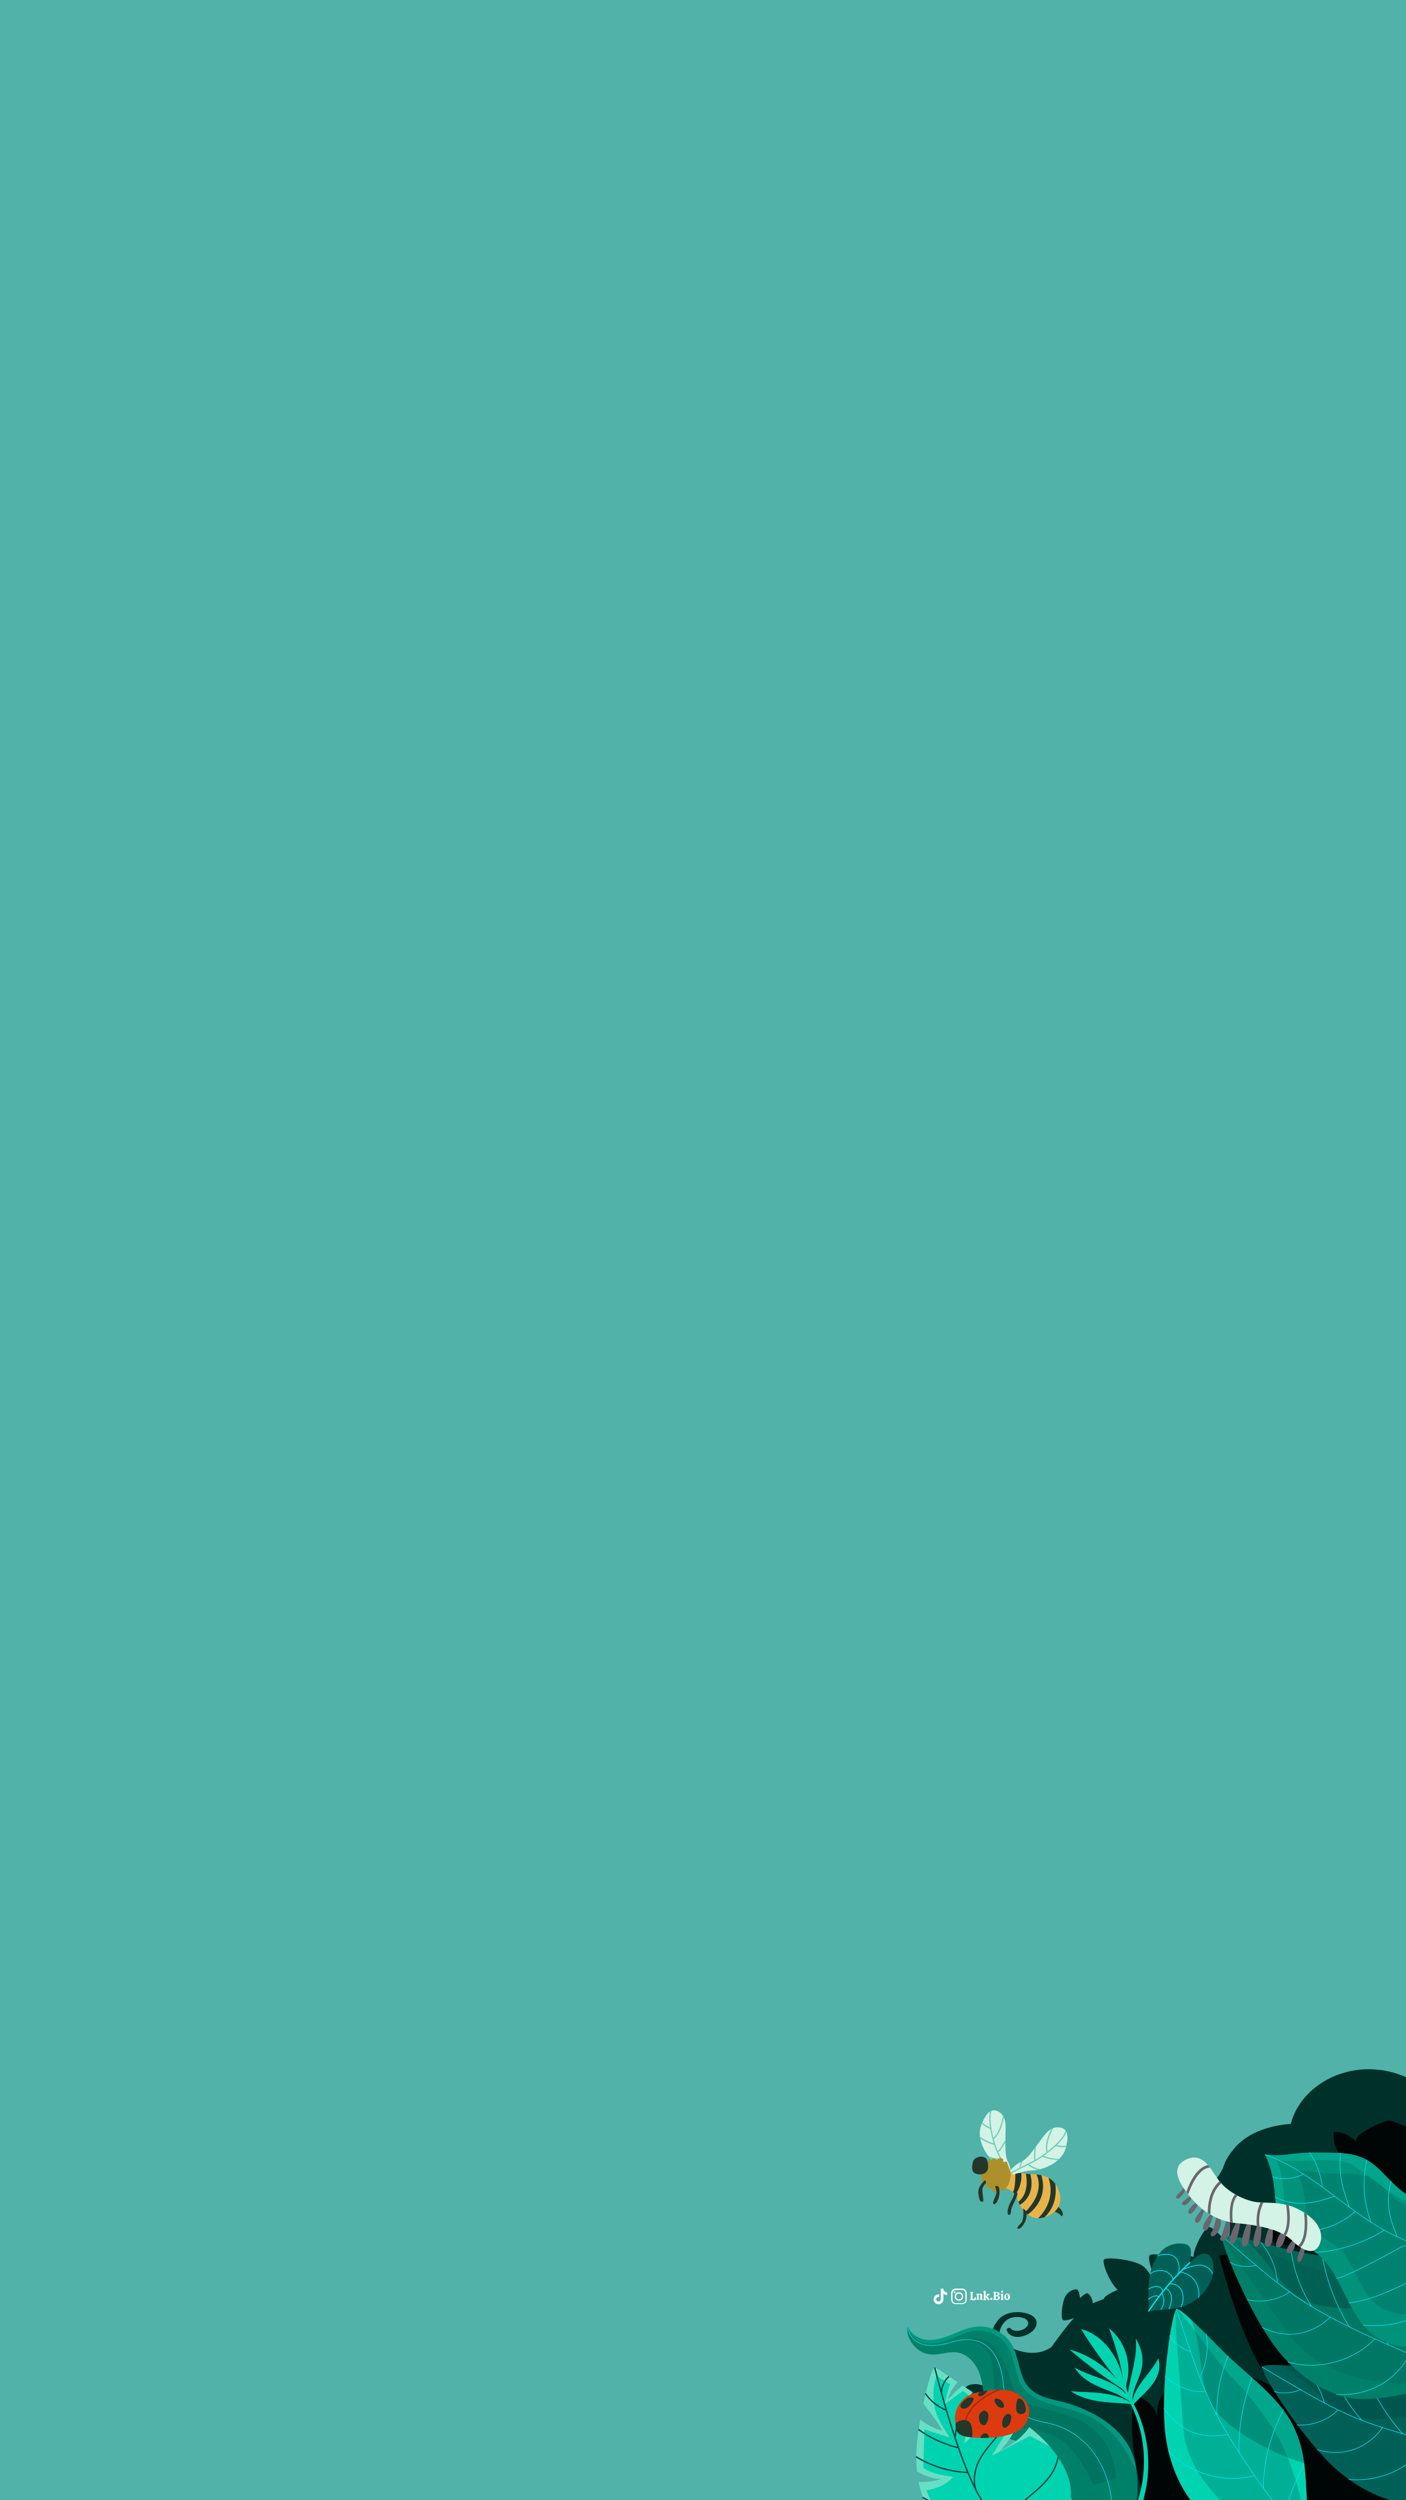 <?xml version="1.0" encoding="utf-8"?>
<!-- Generator: Adobe Illustrator 27.0.0, SVG Export Plug-In . SVG Version: 6.00 Build 0)  -->
<svg version="1.1" id="Layer_2_00000167392112543824666360000010340680400441113239_"
	 xmlns="http://www.w3.org/2000/svg" xmlns:xlink="http://www.w3.org/1999/xlink" x="0px" y="0px" viewBox="0 0 1080 1920"
	 style="enable-background:new 0 0 1080 1920;" xml:space="preserve">
<style type="text/css">
	.st0{clip-path:url(#XMLID_00000086682620035370534520000016657485648177523629_);}
	.st1{fill:#00302A;}
	.st2{fill:#000605;}
	.st3{fill:#00D3B0;}
	.st4{fill:#006057;}
	.st5{opacity:0.3;fill:#006057;enable-background:new    ;}
	.st6{opacity:0.3;fill:#00403A;enable-background:new    ;}
	.st7{fill:none;stroke:#00E5EF;stroke-width:0.455;stroke-linecap:round;stroke-linejoin:round;stroke-miterlimit:10;}
	.st8{fill:#008069;}
	.st9{opacity:0.4;fill:#00403A;enable-background:new    ;}
	.st10{opacity:0.3;fill:#00D3B0;enable-background:new    ;}
	.st11{opacity:0.4;fill:#006057;enable-background:new    ;}
	.st12{opacity:0.8;fill:#80E2CA;enable-background:new    ;}
	.st13{fill:none;stroke:#00403A;stroke-miterlimit:10;}
	.st14{fill:#00927B;}
	.st15{fill:none;stroke:#00E5EF;stroke-linecap:round;stroke-linejoin:round;stroke-miterlimit:10;}
	.st16{fill:none;stroke:#00E5EF;stroke-width:0.6;stroke-linecap:round;stroke-linejoin:round;stroke-miterlimit:10;}
	.st17{fill:#69666D;}
	.st18{fill:#D3F3E6;}
	.st19{clip-path:url(#SVGID_00000145019354519348938280000016922735542138234019_);}
	.st20{fill:#DC3B10;}
	.st21{fill:#A52A09;}
	.st22{clip-path:url(#SVGID_00000088123585267840046630000006047108828291956899_);}
	.st23{fill:#23372A;}
	.st24{fill:#72CEB5;}
	.st25{fill:#E8B44A;}
	.st26{fill:#AD902C;}
	.st27{clip-path:url(#SVGID_00000139290900217510837810000017776156376804819640_);}
	.st28{fill:#F7F7F7;}
</style>
<g>
	<defs>
		<rect id="XMLID_00000005238901013453432680000014101867219765516428_" width="1080" height="1920"/>
	</defs>
	<use xlink:href="#XMLID_00000005238901013453432680000014101867219765516428_"  style="overflow:visible;fill:#50B2A8;"/>
	<clipPath id="XMLID_00000038385980767056339720000013221249260775508910_">
		<use xlink:href="#XMLID_00000005238901013453432680000014101867219765516428_"  style="overflow:visible;"/>
	</clipPath>
	<g style="clip-path:url(#XMLID_00000038385980767056339720000013221249260775508910_);">
		<path class="st1" d="M1100,1920v-312c-1.6-1.6-22.9-21.6-54.9-18.7c-25.8,2.4-47.8,19.2-53.6,41.7c-3.3,0.2-23.2,1.6-37.2,12.8
			c-8.4,6.7-12.6,15.3-12.6,15.3c-1,2-1.7,4-2.3,5.9c-1.9,3.7-4.1,7.4-6.9,10.2c-3.1,3.1-9.6,5.2-14.5,4.5c-7.3-1-10.1-7.2-9.1-12.6
			c0.1-0.6-1-1.2-1.4-0.5c-5.2,8.6,3.2,17.1,14.2,17c7.7-0.1,12.7-3.2,16.6-7.6c0.5,8.7,3.6,17.3,5.6,26.3c1.5,6.9,1,14-1.4,20.6
			c-4.3-6.4-11.4-12.8-13.7-12.7c-3.5,0.1-11.4,15.1-11.9,21.7c0,0.4,0,0.8,0,1.2c-5.8-1.5-11.9-2.1-13-1.2
			c-0.4,0.3-0.6,1.1-0.5,2.3c-8.3-2.6-18.4-3.8-20.1-2.5c-2.1,1.6,1.1,12.4,4.8,19.2c-2.3,0.8-5.3-7.1-10-10.6
			c-6.5-5-27.4-7.3-29.9-5.3c-2.3,2,4.2,17.4,9.4,22.5c0.4,0.3,0.6,0.6,1,0.9c-5.4,2.2-10.4,5.2-10.5,6.5c0,0.1,0,0.3,0.1,0.4
			c-3.3,1.3-6.3,2.4-8.8,3.4c-0.1-3.9-3.1-7.6-4.2-7.7c-1.5-0.1-5.6,3.7-5.6,3.7s-0.5-5-1.9-6.3c-1.4-1.2-6.5,0.3-9.3,4.9
			c-2.6,4.7-4,17.3-1.7,18.4c1,0.5,4.3-0.2,8.2-1.5c-5.3,5.8-11.1,13.5-17.2,22.1c-10.4,7.5-24.3,4.8-35.8-1.8
			c-7.8-4.5-3.8-17.2,4-20.3c3.5-1.4,10.6-1.4,13,1.6c4.3,5.6-8.2,11.1-12.6,6.3c-1.1-1.2-3.5,0.1-3,1.4c4.2,10.5,24.2,2.9,22.9-6.5
			c-0.7-5-7.5-7-12.7-7.4c-6.7-0.5-13.1,1.4-16.9,6.1c-3.8,4.8-6.8,11.6-4.1,17.4c2.7,5.9,10.8,8.9,17.3,11.2
			c0.4,0.1,0.7,0.3,1.1,0.4c-4.3,2.7-6.9,6.9-6.4,7.9c0.7,1.5,8.4,2.9,8.4,2.9s-1.6,0.9-3.5,2.1c-5.2-2.2-12.5,0.2-12.9,1.3
			c-0.4,1.2,3.3,5.2,3.3,5.2s-6.1-0.5-7.8,0.4c-1,0.5-1.1,2.2-0.1,4.1c-3.7-1.7-7.7-3.2-10.4-3.6c-6.1-0.9-10.5,1.7-10.1,3.4
			c0.4,1.7,5.1,4.9,5.1,4.9s-6.1,0.5-6.8,1.6s3.1,8.6,10,8.9c1.5,0.1,3.2-0.2,5.2-0.7c1,1.9,2.7,3.9,5.6,5.6
			c4.6,3.2,11.7,7.7,20.7,12.1c15.2,7.3,23.6,8,31.5,11.5c10.1,4.5,22.6,15,31.9,41.7H1100z"/>
		<path class="st2" d="M1042.1,1645c-4.4-4.9-10.9-7.9-17.4-7.9c-1.1,6,0.5,12.4,4.5,17c-12.4-0.9-23.6,8.9-28.2,20.3
			s-4.2,24.2-3.7,36.5c-7.8-3.1-16.4-4-24.6-2.3c1.3,6.5,8.1,20.8,13.8,24.3c-14.9-6.8-50.1-0.8-50.1-0.8s20.3,80.9,44.8,102.8
			c-9.8-6.3-20.7-10.6-32.2-12.6c-0.4,7.6,2.5,15.4,7.9,20.8c-10.7-10.8-28.5-13.9-42.3-7.4c0,8,2.2,16.1,6.5,23
			c-11.4-4.9-18.5-18.1-16.2-30.2c-10.6,4.5-17.4,16.5-15.9,27.8c-1.6-8-8.7-14.7-16.8-16.2c-11.1,34.5,14.4,104.1,14.4,104.1
			l218-0.7l-2-298.1c0,0-26.9-16.3-35.7-16.9C1063.2,1628.4,1037.4,1639.7,1042.1,1645z"/>
		<g>
			<path class="st3" d="M866.7,1843.4c-2.9-1.8-5.7-3.5-8.6-4.9c-10.8-4.6-25.4-8.3-32.6-20.4c12.6,7.5,28.4,8.6,39.5,20.4l-0.1-0.1
				c-1-2.1-2.6-3.9-4.6-5.1c-13.2-8.5-26-18.2-38.8-29c13.1,3.2,25.9,11.6,35.9,22.2c-9-11.1-18.6-24.3-26.9-37.9
				c17.2,4.4,29.7,22.5,32.5,40.4c-2-13.6-5.9-27.1-11.1-41c11.8,9.2,17.7,26.2,13.6,41.5c-0.7,2.5-0.4,5.1,0.8,7.4
				c0.1,0.1,0.1,0.2,0.2,0.3c1.8-12.7,7.4-26.8,5.9-41.5c13.4,23.1-3.6,33.7-2.5,48.3c1.5-11.4,14.4-22,19.9-33
				c4.1,15.3-9,24.8-18.9,35.1c14.3,27,15,61.8,1,90.2l-3.6-2.1c13.6-26.8,14.1-60,0.2-88.1c-15-1.5-32.2-0.5-45.9-9.8
				c14.7,1.1,31.1,0,45.3,8.2l0,0C867.6,1844.2,867.2,1843.7,866.7,1843.4z"/>
			<g>
				<g>
					<path class="st4" d="M1170.3,1890.8c-29.9,18.8-58.9,29.8-78.3,31.8s-48.7-8.4-72.3-32.8c-25.3-26.1-51.2-68.3-50.3-72.1
						c0.3-1.5,6.1-1.7,14.1-1.4c12.5,0.5,30.6,2.2,42.4,2.7c20.2,0.8,48.6-1.6,69.9,7.5c9.9,4.2,17.7,9.7,25.2,16.3
						C1134.9,1854.9,1147.8,1871.1,1170.3,1890.8z"/>
					<path class="st5" d="M1085,1905.7c-14.2-2.1-35.9-6.2-53.4-24.2c-18.7-19.3-63-61-62.3-63.9c0.7-2.8,52.6,11,66.9,11.6
						c14.9,0.6,45.8,6.5,61.5,13.2c20.8,8.9,47,26,72.6,48.3C1148.2,1904.6,1106.1,1908.8,1085,1905.7z"/>
					<path class="st6" d="M1121,1842.7c-23,9.9-55.2,17.9-78.2,14c-25.4-6.8-31.5-25.2-59.3-40.5c12.5,0.5,30.6,2.2,42.4,2.7
						c20.2,0.8,48.6-1.6,69.9,7.5C1105.6,1830.6,1113.5,1836.1,1121,1842.7z"/>
					<path class="st7" d="M969.3,1817.6c27.6,16.2,53.6,32.8,81.5,42.8c27.9,10,56.9,16.7,85.7,23.3c17.4,4,34.8,8,52.2,12"/>
					<path class="st7" d="M1136,1883.6c-6.3-12.4-11.4-26.6-14.2-40.2"/>
					<path class="st7" d="M1109.6,1877.3c-13.4-16.1-22.8-34.9-27.5-55.4"/>
					<path class="st7" d="M1077.7,1869.2c-13-14.3-23.5-31.9-30.1-50"/>
					<path class="st7" d="M1046.2,1858.7c-10.5-11.6-18.4-25.1-23.2-40"/>
					<path class="st7" d="M1017.2,1845c-2.9-10.9-9.3-20.9-18-28.1"/>
					<path class="st7" d="M978.8,1836.4c6.1,2.1,14.2,1.3,20.1-1.3"/>
					<path class="st7" d="M996.5,1862.2c10.6,0.8,24.1-3.6,31.1-11.6"/>
					<path class="st7" d="M1011.9,1881.3c9.1,2.5,19.1,2.9,28-0.3c8.9-3.2,16.5-9,22-16.7"/>
					<path class="st7" d="M1036,1903.9c23.8,2.7,49.2-9.2,62.6-29.1"/>
					<path class="st7" d="M1076.9,1921.8c11.1-1,22.9-5.8,31.5-12.8s15.1-16.6,18.3-27.2"/>
					<path class="st7" d="M1135.3,1909.9c7.5-5.4,12.8-13.7,14.6-22.7"/>
				</g>
			</g>
			<g>
				<g>
					<path class="st8" d="M1041.3,1842c-19.4-1.5-46.5-16.8-65.5-44.9c-20.4-30.1-38.5-76.2-37-79.8s36.5,7,55.4,11.2
						c19.7,4.3,48.1,6.9,67.5,19.6c25.6,16.8,33.3,40.5,62.2,76.4C1091.2,1837.7,1060.7,1843.4,1041.3,1842z"/>
					<path class="st5" d="M1037.3,1824.2c-13.6-4.6-34.3-12.4-48.3-33.2c-15-22.2-51.3-71.1-50.2-73.8c1.1-2.6,49.9,20.1,63.8,23.1
						c14.5,3.2,44,14.4,58.2,23.8c18.9,12.4,41.7,33.8,63.1,60.3C1099.8,1834.2,1057.6,1831,1037.3,1824.2z"/>
					<path class="st9" d="M1004.4,1767.6c22.9,8.2,57.7,5.4,82.3-0.8c-6.5-7.9-13.6-14.7-22.9-20.7c-21.5-14.1-53.2-17-75.1-21.8
						c-10.8-2.4-26.4-6.7-39.2-9.7C977.6,1735.4,979.4,1756,1004.4,1767.6z"/>
					<path class="st7" d="M938.8,1717.3c24.3,20.8,47.1,41.7,72.8,56.4c25.7,14.8,53.1,26.4,80.4,37.9c16.4,7,32.9,13.9,49.3,20.9"
						/>
					<path class="st7" d="M1091.4,1811.4c-4-13.3-6.6-28.2-6.9-42"/>
					<path class="st7" d="M1066.5,1800.6c-10.4-18.2-16.3-38.4-17.4-59.3"/>
					<path class="st7" d="M1036.6,1787c-10.3-16.3-17.6-35.5-20.9-54.5"/>
					<path class="st7" d="M1007.4,1771.2c-8.3-13.3-13.7-28-15.8-43.5"/>
					<path class="st7" d="M981.2,1752.6c-0.9-11.3-5.5-22.2-12.8-30.8"/>
					<path class="st7" d="M944.9,1737.4c5.7,3.2,13.7,3.8,20,2.2"/>
					<path class="st7" d="M957.9,1765.9c10.3,2.6,24.3,0.7,32.6-6"/>
					<path class="st7" d="M969.6,1787.4c8.5,4.1,18.3,6.2,27.7,4.6c9.3-1.6,17.8-6,24.5-12.6"/>
					<path class="st7" d="M989.4,1813.8c23,6.8,50-0.5,66.7-17.7"/>
					<path class="st7" d="M1026.6,1838.7c11.1,1,23.5-1.7,33.3-7.1c9.7-5.4,17.8-13.7,22.8-23.6"/>
					<path class="st7" d="M1086.1,1837.1c8.3-4,15-11.2,18.4-19.8"/>
				</g>
			</g>
			<g>
				<g>
					<path class="st3" d="M1007.5,1960.3c-34.9-5.4-64-16.1-80-27.4c-15.9-11.2-31.3-38.3-33.1-72.2c-2-36.3,6.1-85.2,9.2-87.4
						c1.2-0.9,5.7,2.7,11.6,8.2c9.2,8.6,21.7,21.8,30.3,29.9c14.7,13.8,37.8,30.7,47.9,51.5c4.7,9.7,7.1,18.9,8.4,28.8
						C1004.2,1910,1003.3,1930.6,1007.5,1960.3z"/>
					<path class="st5" d="M933.2,1915.6c-9.4-10.9-23.1-28.2-24.5-53.3c-1.5-26.8-7.5-87.4-5.2-89.1s32.5,42.8,42.9,52.6
						c10.8,10.2,30.3,34.9,37.8,50.3c9.9,20.3,18.5,50.4,23.2,84.1C981.7,1956.3,947.2,1931.9,933.2,1915.6z"/>
					<path class="st6" d="M1001.7,1891.6c-23.8-7.6-53.4-22.6-68.3-40.7c-14.8-21.8-7.2-39.7-18.3-69.5c9.2,8.6,21.7,21.8,30.3,29.9
						c14.7,13.8,37.8,30.7,47.9,51.5C998,1872.5,1000.4,1881.7,1001.7,1891.6z"/>
					<path class="st7" d="M903.6,1773.3c10.2,30.3,19,59.9,33.5,85.8s32,49.9,49.5,73.8c10.5,14.4,21,28.8,31.6,43.2"/>
					<path class="st7" d="M986.2,1932.4c3.4-13.4,8.8-27.6,15.6-39.6"/>
					<path class="st7" d="M970.4,1910.3c0.4-21,5.7-41.3,15.5-59.9"/>
					<path class="st7" d="M951.7,1883.4c-0.4-19.3,3.1-39.5,10.1-57.5"/>
					<path class="st7" d="M934.7,1854.7c-0.3-15.7,2.6-31,8.7-45.5"/>
					<path class="st7" d="M921.8,1825.4c5-10.1,6.7-21.9,4.8-33"/>
					<path class="st7" d="M898.4,1793.7c3.3,5.6,9.8,10.3,16,12.2"/>
					<path class="st7" d="M895,1824.8c7.5,7.5,20.5,13.1,31.1,11.6"/>
					<path class="st7" d="M894,1849.3c5.2,7.9,12.6,14.7,21.4,18.2c8.8,3.4,18.4,4,27.5,1.8"/>
					<path class="st7" d="M897.4,1882.1c16.2,17.6,43.2,25.2,66.3,19"/>
					<path class="st7" d="M916.6,1922.6c9,6.5,21.1,10.6,32.2,11s22.3-2.7,31.7-8.6"/>
					<path class="st7" d="M968.4,1951.8c9.2,0.8,18.6-1.9,25.9-7.5"/>
				</g>
			</g>
			<g>
				<path class="st8" d="M851.7,1956.8L851.7,1956.8C851.8,1956.7,851.8,1956.7,851.7,1956.8z"/>
				<path class="st8" d="M851.8,1956.6c0-1.3-16.3-7.6-26.9-32.2c-2.9-6.8-4.1-18.5-7.5-25c-4.8-9.1-12.2-16.7-22-20.8
					c-11.2-4.7-25.3-3.8-32.8-14.9c-8.1-11.8-5.5-27.4-10-40.4c-2.1-6.2-6.5-12.5-12.7-15.4c-8.2-3.9-16.2,0.6-24.6,0.2
					c-11-0.6-20.1-12-18.3-22.8c0.2,0.7,0.4,1.4,0.7,2c2.3,5.5,8.4,9,14.5,9.5c14.1,1.2,25.4-9.4,39.1-10.2
					c10.4-0.6,20.9,5.1,26,14.1c4.8,8.5,5.1,18.5,9.3,27.2c5.1,10.4,15.3,13.4,25.8,15.7c21.8,4.7,54.2,19.8,59.7,48.5
					c0.4,1.9,0.7,3.7,0.9,5.5C877.7,1931.4,862.6,1942.4,851.8,1956.6z"/>
				<path class="st10" d="M872.8,1897.5c-0.9-2.2-9.3-22.3-25.9-35.6c-17.6-14.1-45-12.3-59-25.8c-11.4-11-5.2-37.7-28-45.1
					c-14.9-4.8-21.7,3.9-39.5,8s-23.2-11.3-23.2-11.3l0.4-0.5c2.3,5.5,8.4,9,14.5,9.5c14.1,1.2,25.4-9.4,39.1-10.2
					c10.4-0.6,20.9,5.1,26,14.1c4.8,8.5,5.1,18.5,9.3,27.2c5.1,10.4,15.3,13.4,25.8,15.7c21.8,4.7,54.2,19.8,59.7,48.5
					C872.3,1893.9,872.6,1895.7,872.8,1897.5z"/>
				<path class="st11" d="M857.1,1903.5c-0.3-1.7,0.3-35.3-33.3-47.2s-40.7-5.7-48.6-31.3c-8-25.6-19.1-32.3-36.1-28.2
					c0,0,17.3,0.1,21.9,14c4.5,13.9,0,36.4,10.5,46.9s29.8,5.4,44.6,16.8s23.6,33.8,23.6,33.8L857.1,1903.5z"/>
				<path class="st7" d="M696.9,1785.2c0,0,0.4,23.5,33.4,13.5c33.1-10,38.8,19.2,40.1,29.7c1.3,10.4,1.3,25.9,33.8,32.2
					c32.6,6.3,59.1,41,47.5,96.3"/>
			</g>
			<g>
				<path class="st3" d="M735.5,1829.3c-3.3,4.2-6.4,8.2-7.3,13.4c3.5-4,7.2-7.6,11.2-10.8c4,2.7,8.3,5.5,12.5,8.2
					c1.2,10.1-4,19.8-8.5,28.1c6.6-6.9,11.7-15.3,14.7-24.3c3.6,2.2,7,4.1,10.1,5.7c5.3,2.7,10.4,5.7,15.1,8.9
					c-4,8.4-8.2,16.9-15.3,23.5c8.5-3.9,17-9.9,22.7-18.1c5.8,4.6,11.1,9.5,15.5,14.6c17.3,19.8,22.8,42.2,7.5,57
					c-10,9.7-19.5,25.5-19.5,25.5s-4.3,0-10.2-0.2c-8.4-0.2-20-0.6-26.7-1.4c-16.9-2-32.7-13.8-41.4-27.3
					c-5.1-7.9-8.4-16.8-10.3-26.1c5.9,0.1,11.8-0.1,17.8-2.4c-7.1,0.4-13.1-2.4-19-5.6c-0.8-7.4-0.7-15,0-22.6
					c0.5-4.9,1.4-11,2.5-17.3c5.1,4,10.6,6.9,16.7,8.5c-3.6-7.8-9.7-14-14.3-20.9c3.2-14.9,7-28.1,8.9-27.6
					C719.5,1818.4,726.6,1823.3,735.5,1829.3z"/>
				<path class="st12" d="M735.5,1829.3c-3.3,4.2-6.4,8.2-7.3,13.4c3.5-4,7.2-7.6,11.2-10.8c4,2.7,8.3,5.5,12.5,8.2
					c1.2,10.1-4,19.8-8.5,28.1c6.6-6.9,11.7-15.3,14.7-24.3c3.6,2.2,7,4.1,10.1,5.7c5.3,2.7,10.4,5.7,15.1,8.9
					c-4,8.4-8.2,16.9-15.3,23.5c8.5-3.9,17-9.9,22.7-18.1c5.8,4.6,11.1,9.5,15.5,14.6l-15.1-7.9l-29.2,15.2l16.2-26l-18.1-10.1
					c-5.3,11-11.4,20.5-19.4,26.6l7.7-33.7l-8.6-6.5l-14,10c0,0,3.2-14.6,4.3-15.2c-1.4-0.7-10.5-6.4-10.5-6.4l0,0
					c-4.5,12.4-3.1,26.1,3.8,37.4l6.1,9.9l-19.3-6.2l-0.9,29.3c5.3,5.3,22.9,7.1,22.9,7.1c-6.7,8.7-20.4,10.3-20.4,10.3
					c14.8,42.3,60.9,47.7,72.3,48.4c-8.4-0.2-20-0.6-26.7-1.4c-16.9-2-32.7-13.8-41.4-27.3c-5.1-7.9-8.4-16.8-10.3-26.1
					c5.9,0.1,11.8-0.1,17.8-2.4c-7.1,0.4-13.1-2.4-19-5.6c-0.8-7.4-0.7-15,0-22.6c0.5-4.9,1.4-11,2.5-17.3c5.1,4,10.6,6.9,16.7,8.5
					c-3.6-7.8-9.7-14-14.3-20.9c3.2-14.9,7-28.1,8.9-27.6C719.5,1818.4,726.6,1823.3,735.5,1829.3z"/>
				<g>
					<path class="st13" d="M794.1,1961c0,0-22.6-12.9-40.7-42.2c-18-29.3-35.4-100.7-35.4-100.7"/>
					<path class="st13" d="M708.7,1917.8c14.6,8.4,32.5,11.2,48.9,7.3l0,0"/>
					<path class="st13" d="M743.4,1898.7c-14-0.6-27.8-4.8-39.7-12.1"/>
					<path class="st13" d="M736.1,1879.7c-11-2.7-21.5-7.5-30.7-14.1"/>
					<path class="st13" d="M726.7,1850.8c-6.4-2.6-12-7.1-15.9-12.8"/>
					<path class="st13" d="M772.9,1943.3c-0.7-4.7,1.6-9.2,4.5-13c4.3-5.7,9.8-10.3,15.3-14.9c5.4-4.6,10.8-9.4,14.8-15.4
						c2.6-3.9,4.5-8.5,5.2-13.1"/>
					<path class="st13" d="M749.5,1911.7c-2.3-6.9-0.7-15.9,2.7-22.4c3.4-6.4,8.3-11.9,12.9-17.5c4.4-5.4,8.7-11.3,10.7-18"/>
					<path class="st13" d="M733.6,1872c1.3-12.8,6.2-25.9,14.9-35.5"/>
					<path class="st13" d="M723.2,1836.8c0.2-4.5,2.4-9,5.8-11.9"/>
					<path class="st13" d="M730.5,1948c17.2-2.4,35-0.9,51.6,4.3"/>
				</g>
			</g>
			<g>
				<path class="st14" d="M1151.3,1776.8c0.2-3.5-30.4,24.4-64.7,25.7c-13.8,0.5-27.2-4.2-36.9-14.2c-16.2-16.7-20-43.2-38.2-57.8
					c-4.8-3.9-10.5-6.7-15.5-10.4c-2.4-1.7-4.6-3.6-6.5-5.9c-15.9-19-4.9-32.4-17.9-59.7c17.2,1.8,19.9-1.9,40.4-1.5
					c15.2,0.3,30.1-1.3,43.1,9.1c11.1,8.8,19,22.2,33.2,26.5c11.5,3.4,24.3,2.1,35.4,6.6c8.4,3.5,15.9,9,21.6,15.9
					c2.4,3,4.6,6.2,6.3,9.6C1156.3,1729.4,1157.5,1761,1151.3,1776.8z"/>
				<path class="st10" d="M1145.5,1711.1c-0.9,0.1-17-16.2-53.7-17.5c-18.9-0.7-46.1-29.1-55.5-32.3c-13-5.9-46.9,1.1-56.8-3.5
					c5.8,7.8,6.4,23,7.3,39.1c0.4,7.7,5.4,17.8,9.3,23.3c-2.4-1.7-4.6-3.6-6.5-5.9c-15.9-19-4.9-32.4-17.9-59.7
					c17.2,1.8,19.9-1.9,40.4-1.5c15.2,0.3,30.1-1.3,43.1,9.1c11.1,8.8,19,22.2,33.2,26.5c11.5,3.4,24.3,2.1,35.4,6.6
					C1132.2,1698.6,1139.8,1704.1,1145.5,1711.1z"/>
				<path class="st5" d="M1128.1,1718.1c-4.2-8.2-11.5-14.8-20.2-18.4c-8-3.3-17.2-2.3-25.6-4.8c-10.3-3.1-16-12.7-24-19.1
					c-9.4-7.5-20.2-6.3-31.1-6.5c-14.7-0.3-19-1.9-31.4-3.2c9.4,19.7,3.8,33.7,15.2,47.4c4.2,5.1,10.7,7.6,15.8,11.7
					c13.1,10.5,15.9,29.7,27.5,41.7c7,7.2,16.6,10.6,26.6,10.2c24.7-0.9,70.4-2.9,70.2-0.4
					C1155.8,1765.4,1131.4,1724.5,1128.1,1718.1z"/>
				<g>
					<path class="st7" d="M1151.3,1776.8c-2.9-17.8-19.3-30.7-35-39.7s-33.2-14.2-49.3-22.5c-33.1-17.1-60.1-47.8-95.3-60"/>
					<path class="st7" d="M1135.4,1750.5c3.6-19.1,1.1-37.6-9-54.2"/>
					<path class="st7" d="M1114.7,1736.2c-0.4-17.5-3-31-13.2-45.3"/>
					<path class="st7" d="M1093.9,1726.4c-5.2-11.8-9.5-26.5-9.3-39.4"/>
					<path class="st7" d="M1073.2,1717.6c-6.3-15.4-9-26.6-4.6-42.6"/>
					<path class="st7" d="M1053,1706.4c-5.8-17-6.7-30.2-3.1-47.9"/>
					<path class="st7" d="M1036.5,1694.9c-6.1-17-7.8-23.5-7-41.6"/>
					<path class="st7" d="M1015.8,1679.7c-1-7.9-3.9-18.5-10-26.7"/>
					<path class="st7" d="M1001.1,1669.6c-6.8,3.8-17.7,4.3-23.5,2.1"/>
					<path class="st7" d="M1025.4,1686.4c-17.5,6.4-31.9,8.2-46,0.7"/>
					<path class="st7" d="M1040.9,1698.5c-16.2,13.4-34,17.8-54.1,11.9"/>
					<path class="st7" d="M1063.2,1712.5c-8.5,6.2-32.8,16.9-52.9,17"/>
					<path class="st7" d="M1089.4,1724.5c-4.4-1.4-10.5-0.4-14.5,1.8c-24.5,13.6-44.5,23.3-48.1,23.2"/>
					<path class="st7" d="M1116.8,1737.5c-10.9,1.8-20.9,7-30.5,12.5c-9.6,5.4-34.4,17.4-50,18.3"/>
					<path class="st7" d="M1144,1760c-6.4-2.3-16.9-2.3-23.6,0.4c-6.7,2.7-12.4,7.2-18.4,11.1c-20.9,13.4-39.1,15.5-54.7,14.1"/>
				</g>
			</g>
			<g>
				<path class="st4" d="M913.8,1737.8c0,0,11-13.2,16.6-3.8c2.8,4.7,1.7,12.5-0.3,17.5c-2.9,7.1-9.6,15.1-19.7,19.1
					c-7.4,2.9-16.6,3-27.8,4c0,0-0.9-11,0-22.5c0.8-10,5-19,10.2-24.1c6.3-6,15.9-6.1,19.7-3.8
					C915.8,1726.2,914.9,1732,913.8,1737.8z"/>
				<g>
					<path class="st15" d="M913.9,1737.6c-11.9,11-22.5,23.5-31.5,37"/>
					<path class="st16" d="M931.3,1745.9c-1.9-5.2-8-6.7-10.3-6.5c-4.3,0.3-8.6,1.8-12.5,3.6"/>
					<path class="st16" d="M920.8,1764.2c0.8-7.8-2.4-17.2-13.7-19.4"/>
					<path class="st16" d="M898.1,1753.9c8.6-1,13.4,8,9.1,17.7"/>
					<path class="st16" d="M895.2,1757.3c2.8,0.9,4.5,4.1,4.7,7c0.2,3-0.8,5.9-1.8,8.7"/>
					<path class="st16" d="M892.6,1761.4c2.1,3.7,1.8,8.6-0.9,12"/>
					<path class="st16" d="M889.9,1763.6c-2.2-1.7-7.1,1-7.7,2.2"/>
					<path class="st16" d="M893.2,1759.5c-1.5-5.8-9-3.3-10.9-1.7"/>
					<path class="st16" d="M901.2,1750.4c-1-3.2-3.8-5.7-7-6.5s-8.4-0.1-10.7,2.3"/>
					<path class="st16" d="M905,1746.2c1.9-6.2,0.2-14-7.2-14.9c-2.9-0.3-6-0.1-8.7,1.1"/>
				</g>
			</g>
		</g>
		<g>
			<g>
				<path class="st17" d="M910,1679.1c0,0-3.8,5-4.9,5.6s-2.5,3.2-0.8,3.7s5.4-4.4,6.1-6.4L910,1679.1z"/>
				<path class="st17" d="M914.6,1686.2c0,0-6.4,4.2-6.7,5.8c-0.3,1.7,3.6,3.5,7.7-4.5L914.6,1686.2z"/>
				<path class="st17" d="M918.6,1691.4c0,0-7.5,5.6-5.4,8.2s7.4-6.9,7.4-6.9L918.6,1691.4z"/>
				<path class="st17" d="M923.9,1695.7c-0.4,0.6-5.9,6.9-6,9.3c0,2.4,2,2.9,3.6,0.6s3.5-8.2,3.5-8.2L923.9,1695.7z"/>
				<path class="st17" d="M930.1,1700c0,0-8.6,9.5-5.2,12.6s6.8-11.3,6.8-11.3L930.1,1700z"/>
				<path class="st17" d="M934.3,1702.3c0,0-1.8,9-3.2,10.9c-1.3,1.9-1.9,3.3,0,4.1c1.9,0.8,8-5.6,6.4-13.5L934.3,1702.3z"/>
				<path class="st17" d="M942,1704.7c0,1.1-2.6,9.3-3.6,11.8s-2.4,3.6,0.5,4.4s7.1-6.3,5.3-15.4L942,1704.7z"/>
				<path class="st17" d="M949.6,1706.6c0,0-8.4,15.4-3.7,16.7c4.7,1.4,6.8-16.7,6.8-16.7H949.6z"/>
				<path class="st17" d="M958.2,1707.1c-0.4,0.3-7.6,17.1-2.6,18.1s5.1-16.9,5.6-17.5S958.2,1707.1,958.2,1707.1z"/>
				<path class="st17" d="M965.7,1708.9c0,0-5.9,16-1,16.3s4.2-16.3,4.2-16.3H965.7z"/>
				<path class="st17" d="M974.7,1710.6c0,0-6.2,14.8-1.1,14.7c5.1-0.2,4-12.5,4.1-13.3C977.8,1711.2,974.7,1710.6,974.7,1710.6z"/>
				<path class="st17" d="M984.1,1713.8c-0.5,0.8-6.9,11.8-2.4,12.1c4.5,0.3,6-9.8,6-9.8L984.1,1713.8z"/>
				<path class="st17" d="M993.2,1719.9c0,0-8.2,9.2-3.5,10.3s5.6-9.3,5.6-9.3L993.2,1719.9z"/>
				<path class="st17" d="M999.8,1725.2c0,0-5.3,10.8-2.2,11.7s5-11,5-11L999.8,1725.2z"/>
			</g>
			<path class="st18" d="M911.5,1683.3c0,0,12.8,21.7,39.1,24s37.3,8.5,42.3,13.6s13.3,10.3,18,6.3c4.7-3.9,8.3-16.6-8.3-27.6
				s-30-6.7-40-9s-21.1-8.7-27-17s-11.9-22-25.6-14.7C896.3,1666.3,911.5,1683.3,911.5,1683.3z"/>
			<g>
				<g>
					<g>
						<g>
							<defs>
								<path id="SVGID_1_" d="M911.5,1683.3c0,0,12.8,21.7,39.1,24s37.3,8.5,42.3,13.6s13.3,10.3,18,6.3c4.7-3.9,8.3-16.6-8.3-27.6
									s-30-6.7-40-9s-21.1-8.7-27-17s-11.9-22-25.6-14.7C896.3,1666.3,911.5,1683.3,911.5,1683.3z"/>
							</defs>
							<clipPath id="SVGID_00000141450465712317034630000006741808636822806420_">
								<use xlink:href="#SVGID_1_"  style="overflow:visible;"/>
							</clipPath>
							<g style="clip-path:url(#SVGID_00000141450465712317034630000006741808636822806420_);">
								<path class="st17" d="M912.7,1685.2l-1.9-0.8c3.9-11.3,8.8-18.3,14.5-21c4.4-2,7.5-0.6,7.7-0.5l-0.8,2
									c-0.1,0-2.6-1.1-6.2,0.5C922.5,1667.2,917.3,1672,912.7,1685.2z"/>
								<path class="st17" d="M927.7,1701.3c-0.6-22.2,11.2-27.9,11.8-28.1l0.8,2l-0.4-1l0.4,1c-0.5,0.2-11.1,5.4-10.5,26
									L927.7,1701.3z"/>
								<path class="st17" d="M944.9,1707c-1.8-20.4,5.4-23.1,5.7-23.2l0.6,2.1c-0.1,0-5.9,2.5-4.3,21L944.9,1707z"/>
								<path class="st17" d="M965.5,1710.1c-1.5-12.4,3.4-19.9,3.6-20.3l1.6,1.3l-0.8-0.6l0.8,0.6c0,0.1-4.6,7.2-3.2,18.7
									L965.5,1710.1z"/>
								<path class="st17" d="M986.5,1718.3l-1.4-1.5c6.2-6.9,2.6-24.5,2.6-24.7l1.9-0.5C989.8,1692.4,993.5,1710.5,986.5,1718.3z"
									/>
								<path class="st17" d="M997.4,1726.9l-1-1.9c8.2-5.3,5.3-25.4,5.3-25.6l2-0.3C1003.7,1700,1006.8,1720.9,997.4,1726.9z"/>
							</g>
						</g>
					</g>
				</g>
			</g>
		</g>
		<g>
			<path class="st20" d="M734.1,1862.4c0,0-1.1,6.5,6.6,8.4s40.8,4,47.9-11s-7.6-22.3-11.6-23.7c-4-1.3-29-2.1-37.3,6.6
				S733.9,1859.5,734.1,1862.4z"/>
			<path class="st21" d="M742.2,1858.6l-1-0.3c4.7-16.2,25.8-23.5,26-23.5l0.3,0.9C767.4,1835.8,746.8,1842.9,742.2,1858.6z"/>
			<g>
				<g>
					<g>
						<g>
							<defs>
								<path id="SVGID_00000109747504783405391160000005097467790732155838_" d="M734.1,1862.4c0,0-1.1,6.5,6.6,8.4s40.8,4,47.9-11
									s-7.6-22.3-11.6-23.7c-4-1.3-29-2.1-37.3,6.6S733.9,1859.5,734.1,1862.4z"/>
							</defs>
							<clipPath id="SVGID_00000092442988822796503290000011674673787021814193_">
								<use xlink:href="#SVGID_00000109747504783405391160000005097467790732155838_"  style="overflow:visible;"/>
							</clipPath>
							<g style="clip-path:url(#SVGID_00000092442988822796503290000011674673787021814193_);">
								<path class="st23" d="M746.6,1872.9c0,0,1.7-11.7-3.3-13.9c-5-2.1-9.3,2-9.3,2l-0.3,6.9l4.3,4.2L746.6,1872.9z"/>
								<path class="st23" d="M755.8,1851.1c0,0-4.5,1.4-3.8,6.1c0.6,4.7,2.6,5.6,4.5,5C758.3,1861.6,762.1,1852.2,755.8,1851.1z"/>
								<path class="st23" d="M770.1,1844.4c0,0-2.2-2.6-4.9-2.5c-2.7,0.2-0.5,4.1,1,5.7C767.8,1849.3,773.8,1850.7,770.1,1844.4z"
									/>
								<path class="st23" d="M776.4,1858.4c0,0,1.5-4.1-1.5-4.7s-6.1,5.2-4.8,9.2C771.4,1866.8,776.4,1862.1,776.4,1858.4z"/>
								<path class="st23" d="M752.6,1872.9c0,0,1.5-5,4.7-4.2c3.3,0.8,1.9,5.3,1.9,5.3L752.6,1872.9z"/>
								<path class="st23" d="M781.4,1842.8c0,0-3.5,11.5,3.2,11s1.5-10.5,0.5-11S782.1,1840.9,781.4,1842.8z"/>
								<path class="st23" d="M742.3,1842.1c0,0-7.7,5.3-3.2,7.3s9.8-7,8.8-7.8C746.9,1840.8,744.3,1840.6,742.3,1842.1z"/>
								<path class="st23" d="M753.8,1834.6c0,0-4.7,5.8-0.8,5.5c3.8-0.3,6.3-5.5,6.3-5.5H753.8z"/>
							</g>
						</g>
					</g>
				</g>
			</g>
		</g>
		<g>
			<g>
				<path class="st18" d="M776.2,1670l-3.3,0.9c0,0-5.2-7.8-9.7-11.1c-4.5-3.3-14.1-16.6-9.3-28.4c4.7-11.8,9.3-11.5,12.2-10.3
					c2.9,1.3,6,3.8,6.3,10.9s-1.2,21.7,1.4,27C776.5,1664.2,776.8,1669.2,776.2,1670z"/>
				<path class="st24" d="M774.4,1670.7l0.9-0.5c-0.1-0.1-5.3-10.6-8.7-18c-3.2-7.1-7.7-24.6-4.9-31l-0.9-0.4
					c-2.9,6.7,1.6,24.4,4.9,31.8C769.2,1660.1,774.4,1670.6,774.4,1670.7z"/>
				<path class="st24" d="M763.1,1642.9c6.3-4.6,8.1-17.3,8.2-17.9l-1-0.1c0,0.1-1.8,12.8-7.8,17.2L763.1,1642.9z"/>
				<path class="st24" d="M755.7,1632.2c2,1.5,4.9,2.7,5.4,2.8l0.4-0.9c-1.6-0.6-5.9-2.6-6.6-4.2l-0.9,0.4
					C754.2,1630.9,754.9,1631.6,755.7,1632.2z"/>
				<path class="st24" d="M752.9,1642.2c4.6,3.4,10.9,5,11.2,5.1l0.3-1c-0.1,0-6.8-1.8-11.3-5.3l-0.6,0.8
					C752.6,1642,752.7,1642.1,752.9,1642.2z"/>
				<path class="st24" d="M766.3,1652.9c2.5-0.8,5.9-7.5,6.2-8.3l-0.9-0.4c-1,2-3.9,7.2-5.6,7.8L766.3,1652.9z"/>
				<path class="st24" d="M759.4,1656.8c3.2,2,9,1.9,9.2,1.9v-1c-0.1,0-5.7,0-8.7-1.8L759.4,1656.8z"/>
			</g>
			<path class="st23" d="M809,1698c0,0,4.7,1.3,5.7,3.2s2.8-0.7,0.8-3.7s-4.2-3.3-4.2-3.3L809,1698z"/>
			<path class="st25" d="M771,1679.7c0,0,9.3,3,10.3,8S789,1706,801,1703s15.7-12,12.3-20.7c-3.3-8.7-8.3-12-20.3-12.7s-17.7-2-19-3
				C772.7,1665.7,771,1679.7,771,1679.7z"/>
			<path class="st26" d="M753,1669c0,0,1.3,4,1,5s0,2,1,2s2,1.7,1.7,3s2,0.3,2,0.3s3.3,1.3,3.3,2.3s1,2.7,2,1.7s4-2,4-2
				s2.7,2.3,3.7,0.7c1-1.7,2.7-3.7,3-4.7s2.7-6.7,1-11s-2.3-6.3-2.3-6.3s-1.3,0-2.3,0.3s0.3-2.3-1.7-3s-3,1.3-3,1.3l-3.7-1
				c0,0-3,1-4.3,2.3C757,1661.3,753,1669,753,1669z"/>
			<path class="st23" d="M747.7,1659.3c0,0-3.2,8.5,2,10s9.7-0.8,9.3-6c-0.3-5.2-1.3-6.3-4-7C752.4,1655.7,748.5,1657,747.7,1659.3z
				"/>
			<path class="st23" d="M756.5,1674.3c0,0-5.7,4.7-5,10s1.3,6.7,3.2,6.5c1.8-0.2-1-7.8,0.2-10.8s2.5-3.5,2.5-3.5
				S757.5,1674.2,756.5,1674.3z"/>
			<path class="st23" d="M764.4,1679.3c0,0,1.8,3,0.5,6.5s-3.3,6.7-1.2,6.8c2.2,0.2,5.7-8.2,3.3-13.5
				C767,1679.2,764,1677.8,764.4,1679.3z"/>
			<g>
				<g>
					<g>
						<g>
							<defs>
								<path id="SVGID_00000068653530083398994420000009634610091851296176_" d="M771,1679.7c0,0,9.3,3,10.3,8S789,1706,801,1703
									s15.7-12,12.3-20.7c-3.3-8.7-8.3-12-20.3-12.7s-17.7-2-19-3C772.7,1665.7,771,1679.7,771,1679.7z"/>
							</defs>
							<clipPath id="SVGID_00000155860286786928144860000001817001975363213191_">
								<use xlink:href="#SVGID_00000068653530083398994420000009634610091851296176_"  style="overflow:visible;"/>
							</clipPath>
							<g style="clip-path:url(#SVGID_00000155860286786928144860000001817001975363213191_);">
								<path class="st23" d="M779.9,1667.2c0,0,0.5,14.2-2.3,16.7l1.7,2.2c0,0,6.2-6.7,5.2-17.7L779.9,1667.2z"/>
								<path class="st23" d="M787.9,1668.5c0,0,3.8,15.7-6,22.5l0.3,2.8c0,0,14.3-6,9-25.2L787.9,1668.5z"/>
								<path class="st23" d="M795.7,1669c0,0,8.8,13-8.7,30.2l1.3,2.2c0,0,18-10.7,11.5-31.3L795.7,1669z"/>
								<path class="st23" d="M804.9,1671.3c0,0,8.3,16.8-8,32.7h3.8c0,0,13.5-8.8,9.5-29.3l-2.2-2.3L804.9,1671.3z"/>
							</g>
						</g>
					</g>
				</g>
			</g>
			<g>
				<path class="st18" d="M776.2,1667.2l2.2,2.7c0,0,9.2-3.2,15-3.2s22-5,25.3-17.3s-0.7-14.8-3.8-15.5c-3.2-0.7-7.3-0.5-12,5
					s-12.3,18.2-17.8,20.8S776.2,1666.2,776.2,1667.2z"/>
				<path class="st24" d="M777.2,1668.8l-0.4-0.9c0.1-0.1,10.9-5.4,18.3-9.3c7.1-3.8,21.6-15.3,23.2-22l1,0.2
					c-1.7,7.1-16.4,18.7-23.8,22.7C788.2,1663.4,777.3,1668.7,777.2,1668.8z"/>
				<path class="st24" d="M803.9,1653.1c-2.4-7.5,3.9-18.8,4.2-19.2l0.9,0.5c-0.1,0.1-6.4,11.4-4.1,18.4L803.9,1653.1z"/>
				<path class="st24" d="M816.6,1648.9c-2.6,0-5.8-0.8-6.2-0.9l0.3-1c1.7,0.4,6.5,1.4,8.1,0.5l0.5,0.9
					C818.6,1648.8,817.7,1648.9,816.6,1648.9z"/>
				<path class="st24" d="M812.8,1658.7c-5.9,0-12.2-2.4-12.5-2.5l0.4-0.9c0.1,0,6.8,2.6,12.6,2.5v1
					C813.2,1658.7,813,1658.7,812.8,1658.7z"/>
				<path class="st24" d="M795,1659.3c-1.6-2.1-0.2-9.6-0.1-10.4l1,0.2c-0.4,2.2-1.2,8.1-0.1,9.6L795,1659.3z"/>
				<path class="st24" d="M798.3,1666.5c-3.9-0.3-8.7-3.8-8.9-3.9l0.6-0.8c0,0,4.8,3.4,8.4,3.7L798.3,1666.5z"/>
			</g>
			<path class="st24" d="M783.2,1665c-0.7-1.9,1.8-5.8,2-6.3l0.8,0.5c-1,1.5-2.4,4.3-2,5.4L783.2,1665z"/>
			<path class="st23" d="M779.5,1682.3c0,0-0.2,3.7-2.7,7.7s-4,10.8-1.8,10.8s1-2.5,2.3-5.8s4.5-9,4.2-10.5
				S779.5,1682.3,779.5,1682.3z"/>
			<path class="st23" d="M785.9,1695.8c0,0,1,8.3-1.5,11.2c-2.5,2.8-4.3,4.8-1.8,4.5s7.3-7.3,5.7-13.5L785.9,1695.8z"/>
		</g>
		<g id="Popular_Chips_00000176026500229163915900000010520131954761665435_">
			<g>
				<g>
					<path class="st28" d="M745.3,1766.2c-0.1-0.1-0.1-0.2-0.1-0.3c0-0.1-0.1-0.2-0.1-0.3c0.2,0,0.4,0,0.4-0.1
						c0.1-0.1,0.1-0.2,0.1-0.3v-4.2c0-0.2,0-0.3-0.1-0.3c-0.1-0.1-0.2-0.1-0.4-0.1c0-0.1,0-0.2,0.1-0.3c0-0.1,0.1-0.2,0.1-0.3h2.2
						c0.1,0.1,0.2,0.3,0.2,0.6c-0.2,0-0.4,0-0.5,0.1s-0.1,0.2-0.1,0.3v4.5h0.3c0.4,0,0.8-0.1,1-0.4s0.3-0.7,0.3-1.2h0.6
						c0.1,0.1,0.2,0.2,0.2,0.5c0.1,0.3,0.1,0.5,0.1,0.8c0,0.4-0.1,0.7-0.2,0.9c-0.1,0.2-0.3,0.3-0.6,0.3L745.3,1766.2L745.3,1766.2z
						"/>
					<path class="st28" d="M754.9,1765.9c-0.1,0.1-0.2,0.2-0.5,0.2c-0.2,0-0.5,0.1-0.7,0.1c-0.3,0-0.5-0.1-0.6-0.1
						c-0.1-0.1-0.2-0.2-0.2-0.5v-2.8c0-0.2,0-0.4-0.1-0.5s-0.2-0.2-0.4-0.2s-0.5,0.1-0.6,0.3v2.7c0,0.2,0,0.3,0.1,0.4
						s0.2,0.1,0.4,0.1c0,0.2-0.1,0.3-0.2,0.5h-2c-0.1-0.1-0.2-0.3-0.2-0.5c0.2,0,0.3,0,0.4-0.1c0.1-0.1,0.1-0.2,0.1-0.4v-2.6
						c0-0.2,0-0.3-0.1-0.3c-0.1-0.1-0.2-0.1-0.5-0.1v-0.4c0.2-0.1,0.5-0.2,0.8-0.3c0.4-0.1,0.6-0.1,0.8-0.1c0.1,0,0.2,0,0.3,0.1
						s0.1,0.2,0.1,0.5c0.2-0.2,0.3-0.3,0.6-0.4c0.2-0.1,0.5-0.2,0.8-0.2c0.4,0,0.8,0.1,1,0.3c0.2,0.2,0.3,0.6,0.3,1.1v2.4
						c0,0.3,0.1,0.5,0.4,0.5L754.9,1765.9z"/>
					<path class="st28" d="M760.3,1765.9c0,0.1-0.1,0.2-0.2,0.3c-0.2,0.1-0.3,0.1-0.6,0.1s-0.6-0.1-0.8-0.2s-0.4-0.3-0.5-0.5
						s-0.2-0.4-0.4-0.7c-0.1-0.3-0.2-0.5-0.3-0.7s-0.2-0.3-0.4-0.3v1.4c0,0.2,0,0.3,0.1,0.4s0.2,0.1,0.4,0.1c0,0.2-0.1,0.3-0.2,0.5
						h-2c-0.1-0.1-0.2-0.3-0.2-0.5c0.2,0,0.3,0,0.4-0.1c0.1-0.1,0.1-0.2,0.1-0.4v-4.9c0-0.2,0-0.3-0.1-0.3c-0.1-0.1-0.2-0.1-0.5-0.1
						v-0.4c0.2-0.1,0.5-0.2,0.8-0.3c0.3-0.1,0.6-0.1,0.8-0.1c0.1,0,0.2,0,0.3,0.1s0.1,0.2,0.1,0.3v4l1-1c0.1-0.1,0.2-0.2,0.2-0.3
						c0-0.1-0.1-0.2-0.2-0.2c-0.1-0.1-0.2-0.1-0.4-0.1c0-0.1,0-0.2,0-0.3c0-0.1,0.1-0.2,0.2-0.2h2c0.1,0.1,0.2,0.3,0.2,0.6
						c-0.1,0-0.3,0-0.3,0.1c-0.1,0-0.2,0.1-0.2,0.2l-1.4,1.3c0.2,0,0.4,0.1,0.6,0.2c0.2,0.1,0.3,0.3,0.4,0.5
						c0.1,0.3,0.2,0.4,0.2,0.4c0.2,0.4,0.4,0.6,0.4,0.7c0.1,0.1,0.2,0.2,0.4,0.3L760.3,1765.9z"/>
					<path class="st28" d="M762.2,1766c-0.2,0.2-0.4,0.2-0.6,0.2c-0.3,0-0.5-0.1-0.7-0.2c-0.2-0.2-0.2-0.4-0.2-0.6
						c0-0.3,0.1-0.5,0.2-0.7c0.2-0.2,0.4-0.2,0.7-0.2s0.5,0.1,0.6,0.2c0.2,0.2,0.2,0.4,0.2,0.7S762.3,1765.9,762.2,1766z"/>
					<path class="st28" d="M764.7,1766.2c-0.7,0-1.2,0-1.6,0c-0.1-0.2-0.2-0.4-0.2-0.6c0.2,0,0.3,0,0.4-0.1c0.1-0.1,0.1-0.2,0.1-0.3
						v-4.2c0-0.2,0-0.3-0.1-0.3c-0.1-0.1-0.2-0.1-0.4-0.1c0-0.2,0.1-0.4,0.2-0.6c0.3,0,0.8,0,1.5,0c0.3,0,0.5,0,0.6,0
						c0.9,0,1.6,0.2,2,0.4c0.4,0.3,0.6,0.7,0.6,1.1c0,0.3-0.1,0.6-0.3,0.9c-0.2,0.2-0.5,0.4-0.9,0.6c0.5,0.1,0.9,0.3,1.1,0.5
						c0.2,0.2,0.3,0.6,0.3,1c0,1.2-0.9,1.8-2.7,1.8C765.2,1766.2,765,1766.2,764.7,1766.2z M766.4,1761.6c0-0.3-0.1-0.6-0.3-0.8
						c-0.2-0.2-0.5-0.3-0.8-0.3c-0.2,0-0.3,0-0.4,0v2.1c0.1,0,0.2,0,0.3,0C766,1762.6,766.4,1762.3,766.4,1761.6z M766.6,1764.5
						c0-0.4-0.1-0.7-0.3-0.9c-0.2-0.2-0.5-0.3-1-0.3H765v2.3c0.2,0,0.3,0,0.4,0C766.2,1765.6,766.6,1765.2,766.6,1764.5z"/>
					<path class="st28" d="M770.5,1765.2c0,0.2,0,0.3,0.1,0.4s0.2,0.1,0.4,0.1c0,0.2-0.1,0.4-0.2,0.5h-2c-0.1-0.1-0.2-0.3-0.2-0.5
						c0.2,0,0.3,0,0.4-0.1c0.1-0.1,0.1-0.2,0.1-0.4v-2.6c0-0.2,0-0.3-0.1-0.4s-0.2-0.1-0.5-0.1v-0.4c0.1-0.1,0.4-0.2,0.7-0.3
						c0.3-0.1,0.6-0.1,0.9-0.1c0.1,0,0.2,0,0.3,0.1s0.1,0.2,0.1,0.3V1765.2L770.5,1765.2z M770.4,1760.4c-0.2,0.2-0.4,0.2-0.6,0.2
						s-0.5-0.1-0.6-0.2c-0.2-0.1-0.2-0.4-0.2-0.6s0.1-0.4,0.2-0.6c0.2-0.2,0.4-0.2,0.6-0.2s0.5,0.1,0.6,0.2c0.2,0.2,0.2,0.4,0.2,0.6
						C770.6,1760.1,770.6,1760.3,770.4,1760.4z"/>
					<path class="st28" d="M772,1765.7c-0.4-0.4-0.6-1-0.6-1.8c0-0.6,0.1-1,0.3-1.4s0.5-0.7,0.8-0.9c0.3-0.2,0.7-0.3,1.2-0.3
						c0.4,0,0.8,0.1,1.1,0.3c0.3,0.2,0.6,0.5,0.8,0.8c0.2,0.4,0.3,0.8,0.3,1.3s-0.1,1-0.3,1.4s-0.5,0.7-0.8,0.9
						c-0.3,0.2-0.7,0.3-1.2,0.3C772.9,1766.3,772.4,1766.1,772,1765.7z M774.1,1765.3c0.1-0.2,0.1-0.7,0.1-1.3c0-0.5,0-1-0.1-1.3
						c0-0.3-0.1-0.5-0.2-0.6c-0.1-0.1-0.2-0.2-0.4-0.2s-0.4,0.1-0.5,0.4c-0.1,0.2-0.2,0.7-0.2,1.3c0,0.5,0,0.9,0.1,1.2
						c0,0.3,0.1,0.5,0.2,0.6c0.1,0.1,0.2,0.2,0.4,0.2C773.8,1765.6,774,1765.5,774.1,1765.3z"/>
				</g>
			</g>
			<g>
				<path class="st28" d="M742.6,1763.5c0,0.8,0,1.6,0,2.3c0,0.5,0,0.9-0.2,1.3c-0.5,1.3-1.4,2-2.8,2.3c-0.1,0-0.2,0-0.4,0
					c-1.8,0-3.5,0-5.2,0c-1.4,0-3-1-3.3-2.7c0-0.2-0.1-0.5-0.1-0.7c0-1.7,0-3.4,0-5.1c0-0.6,0.1-1.1,0.4-1.6c0.6-1.2,1.6-1.8,3-1.9
					c1.3,0,2.7,0,4,0c0.4,0,0.8,0,1.2,0c1.6,0,3,1.2,3.3,2.8c0,0.3,0.1,0.6,0.1,0.8C742.6,1761.9,742.6,1762.7,742.6,1763.5
					L742.6,1763.5z M741.5,1763.5C741.5,1763.5,741.6,1763.5,741.5,1763.5c0-0.8,0-1.6,0-2.4c0-0.2,0-0.3,0-0.4
					c-0.1-1-0.7-1.7-1.6-2c-0.3-0.1-0.5-0.1-0.8-0.1c-1.7,0-3.3,0-5,0c-0.2,0-0.4,0-0.5,0.1c-0.9,0.2-1.5,0.7-1.8,1.6
					c-0.1,0.2-0.1,0.4-0.1,0.7c0,0.4,0,0.7,0,1.1c0,1.1,0,2.3,0,3.4c0,0.3,0,0.6,0,0.9c0.1,0.7,0.4,1.2,0.9,1.7
					c0.5,0.3,1,0.5,1.6,0.5c1.6,0,3.2,0,4.9,0c0.1,0,0.2,0,0.2,0c1-0.1,1.9-0.7,2.2-1.7c0.1-0.2,0.1-0.5,0.1-0.8
					C741.5,1765.1,741.5,1764.3,741.5,1763.5z"/>
				<path class="st28" d="M739.9,1763.5c0,1.6-1.3,3.3-3.3,3.3c-1.9,0-3.3-1.5-3.3-3.3c0-1.9,1.5-3.3,3.3-3.3
					C738.6,1760.2,739.9,1761.8,739.9,1763.5z M736.6,1765.7c1.1,0,2.2-0.8,2.2-2.2c0-1.2-1-2.2-2.2-2.2c-0.9,0-2.2,0.8-2.2,2.2
					C734.4,1764.8,735.5,1765.7,736.6,1765.7z"/>
				<path class="st28" d="M734,1760.3c0,0.4-0.3,0.7-0.7,0.7s-0.7-0.2-0.7-0.7c0-0.4,0.3-0.7,0.7-0.8
					C733.7,1759.5,734,1759.9,734,1760.3z"/>
			</g>
			<path class="st28" d="M727.6,1762.4c-1,0-2-0.3-2.9-0.9v4.2c0,2.1-1.7,3.8-3.8,3.8s-3.8-1.7-3.8-3.8s1.7-3.8,3.8-3.8
				c0.2,0,0.4,0,0.5,0v2.1c-0.9-0.3-1.9,0.2-2.2,1.1s0.2,1.9,1.1,2.2c0.9,0.3,1.9-0.2,2.2-1.1c0-0.2,0.1-0.4,0.1-0.5v-8.2h2.1
				c0,0.2,0,0.4,0,0.5l0,0c0.1,0.8,0.6,1.5,1.3,1.9c0.5,0.3,1,0.5,1.6,0.5L727.6,1762.4L727.6,1762.4L727.6,1762.4z"/>
		</g>
	</g>
</g>
</svg>

